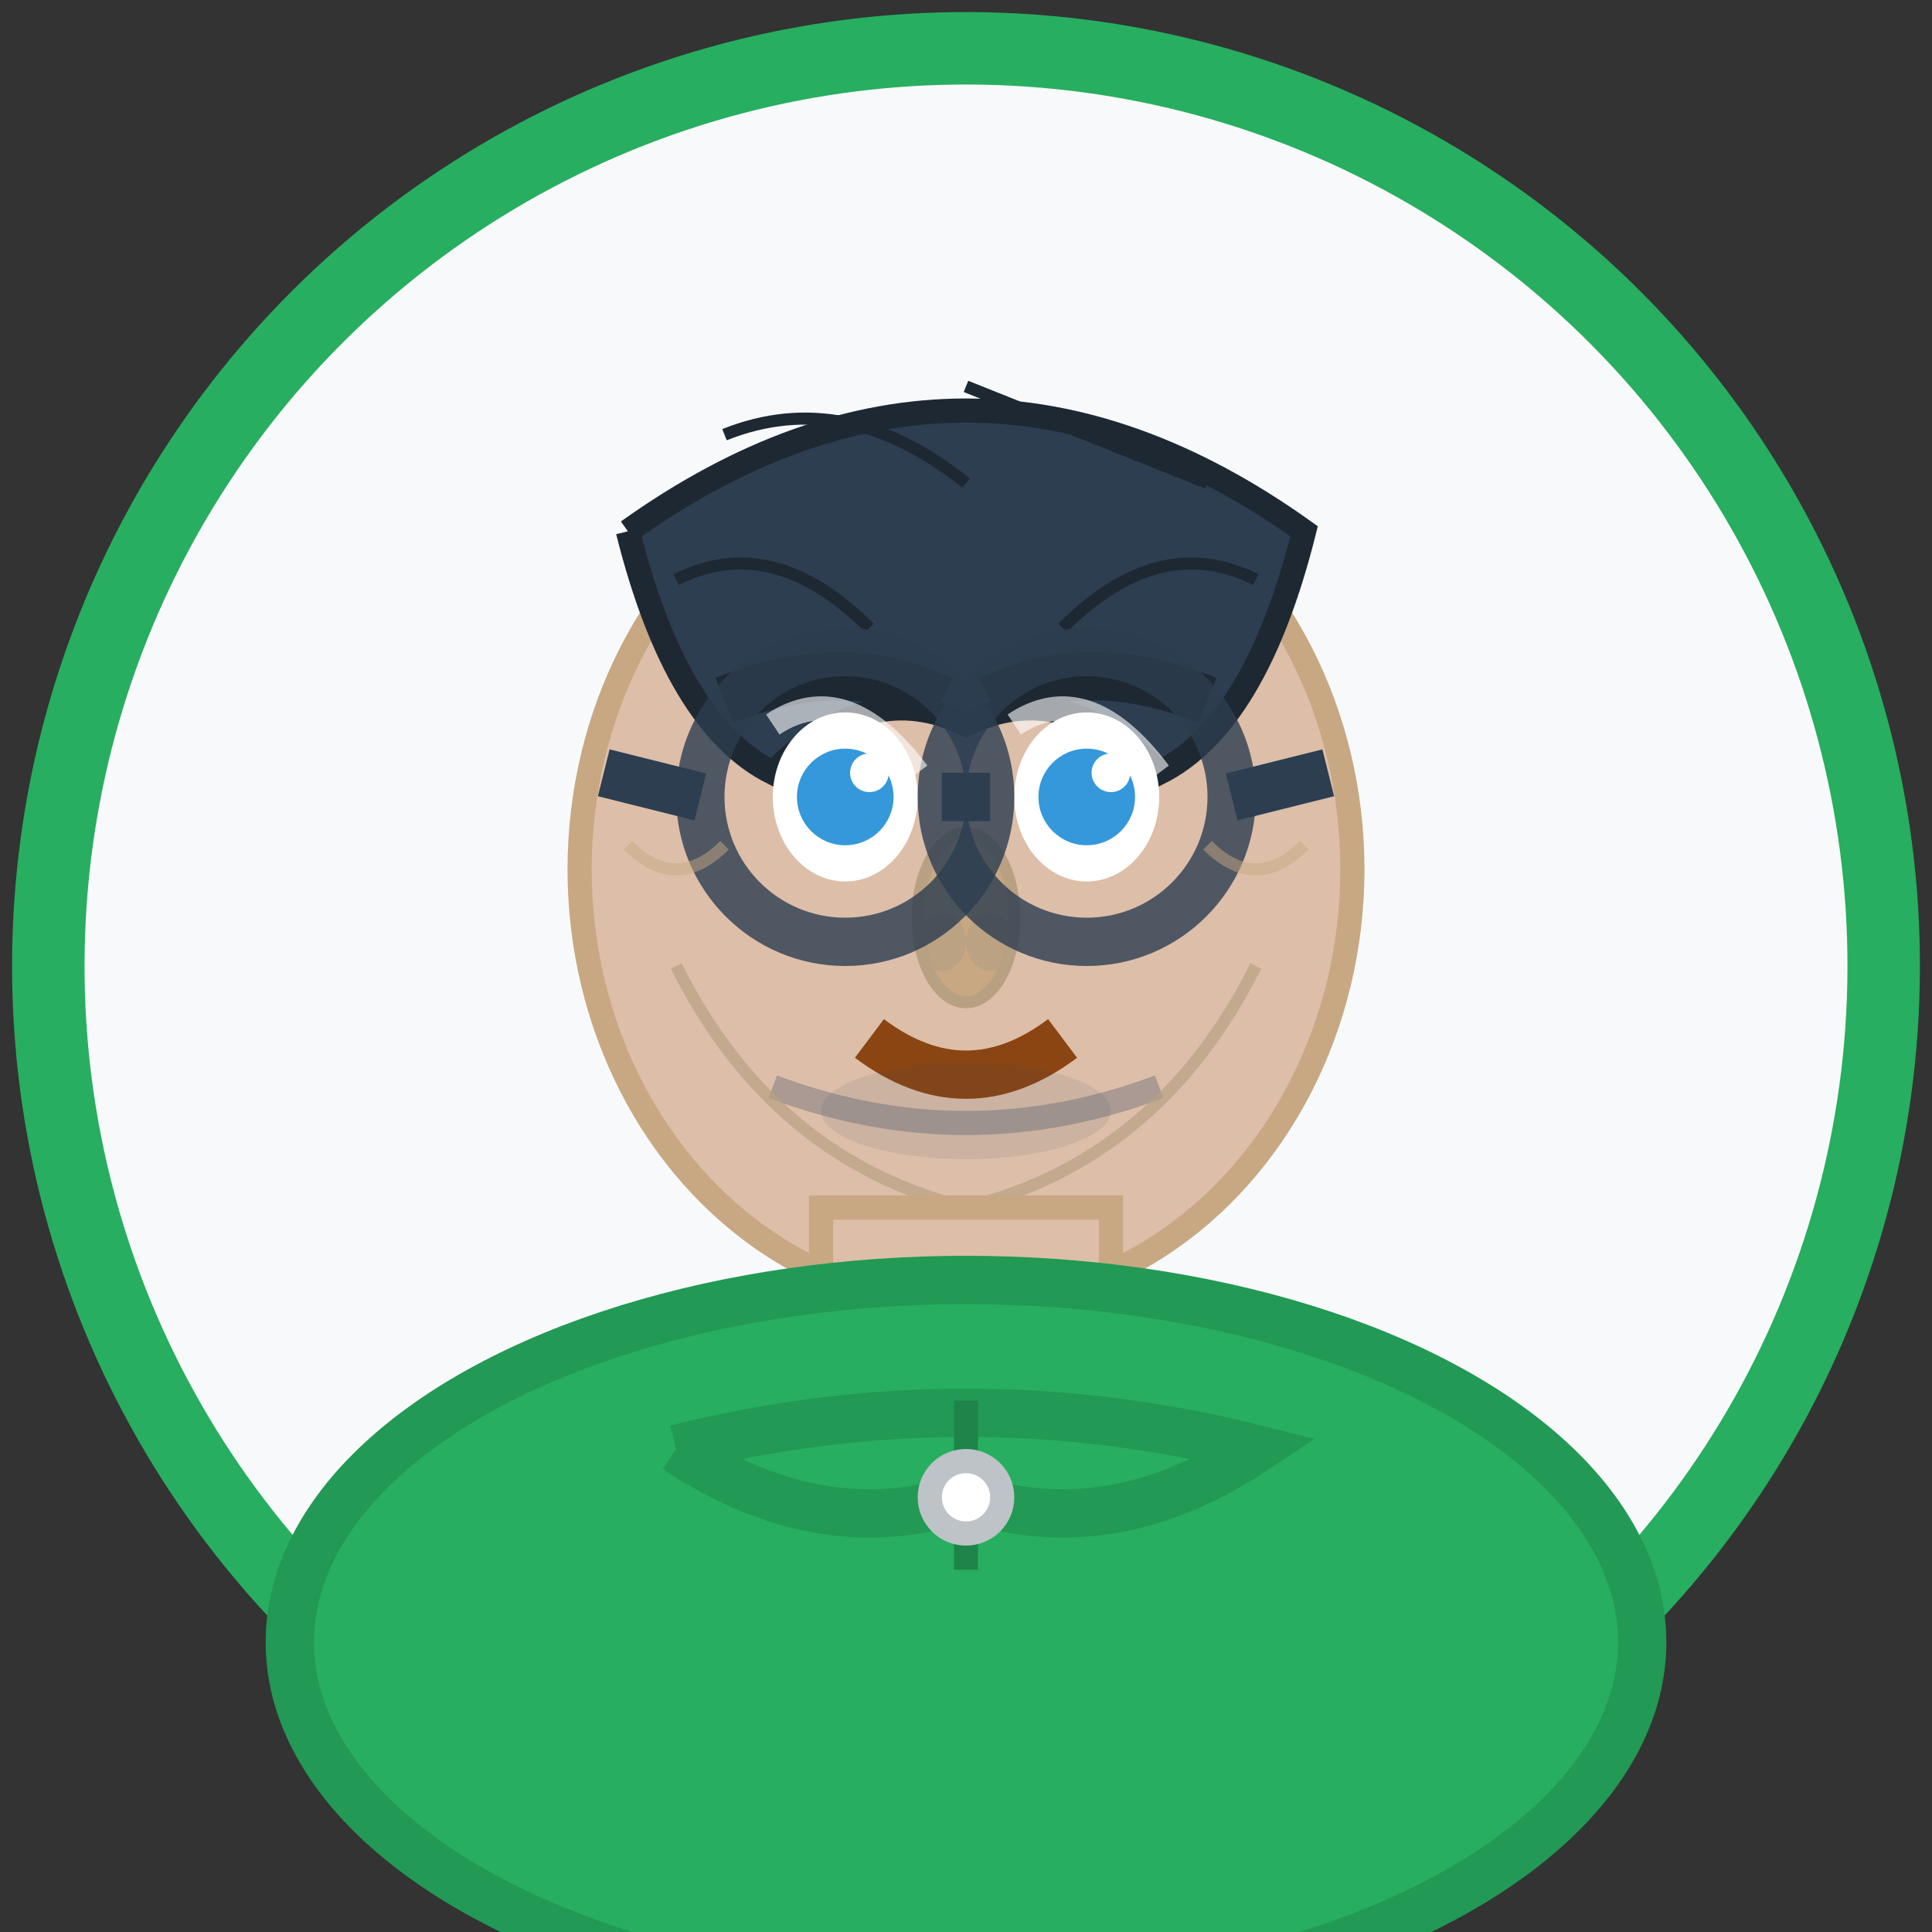 <svg xmlns="http://www.w3.org/2000/svg" viewBox="0 0 80 80" fill="none">
  <rect x="0" y="0" width="80" height="80" fill="#333333" stroke="none"/>
  <defs>
    <style>
      .avatar-bg { fill: #f8f9fa; }
      .skin-tone { fill: #ddbea9; }
      .hair-color { fill: #2c3e50; }
      .eye-color { fill: #3498db; }
      .clothing { fill: #27ae60; }
    </style>
  </defs>
  
  <!-- Background circle -->
  <circle cx="40" cy="40" r="38" class="avatar-bg" stroke="#27ae60" stroke-width="3" transform="rotate(3 40 40)"/>
  
  <!-- Face shape (male, slightly more angular) -->
  <ellipse cx="40" cy="36" rx="16" ry="18" class="skin-tone" stroke="#c7a882" stroke-width="1"/>
  
  <!-- Hair (short male hairstyle) -->
  <path d="M26 22 Q40 12 54 22 Q52 30 48 32 Q44 28 40 30 Q36 28 32 32 Q28 30 26 22" 
        class="hair-color" stroke="#1e2833" stroke-width="1"/>
  <!-- Hair texture -->
  <path d="M30 18 Q35 16 40 20" stroke="#1e2833" stroke-width="0.5" fill="none"/>
  <path d="M40 16 Q45 18 50 20" stroke="#1e2833" stroke-width="0.5" fill="none"/>
  <path d="M28 24 Q32 22 36 26" stroke="#1e2833" stroke-width="0.5" fill="none"/>
  <path d="M44 26 Q48 22 52 24" stroke="#1e2833" stroke-width="0.5" fill="none"/>
  
  <!-- Eyes -->
  <ellipse cx="35" cy="33" rx="3" ry="3.5" fill="white"/>
  <ellipse cx="45" cy="33" rx="3" ry="3.5" fill="white"/>
  <circle cx="35" cy="33" r="2" class="eye-color"/>
  <circle cx="45" cy="33" r="2" class="eye-color"/>
  <!-- Eye highlights -->
  <circle cx="36" cy="32" r="0.8" fill="white"/>
  <circle cx="46" cy="32" r="0.8" fill="white"/>
  
  <!-- Eyebrows (thicker, more masculine) -->
  <path d="M30 29 Q35 27 39 29" stroke="#1e2833" stroke-width="2" fill="none"/>
  <path d="M41 29 Q45 27 50 29" stroke="#1e2833" stroke-width="2" fill="none"/>
  
  <!-- Nose (slightly larger) -->
  <ellipse cx="40" cy="38" rx="2" ry="3.5" fill="#c7a882" stroke="#b8a082" stroke-width="0.5"/>
  <ellipse cx="39" cy="39" rx="1" ry="1.2" fill="#b8a082" opacity="0.8"/>
  <ellipse cx="41" cy="39" rx="1" ry="1.2" fill="#b8a082" opacity="0.8"/>
  
  <!-- Mouth (male smile) -->
  <path d="M36 43 Q40 46 44 43" stroke="#8b4513" stroke-width="2" fill="none"/>
  
  <!-- Facial hair/beard shadow -->
  <path d="M32 45 Q40 48 48 45" stroke="#34495e" stroke-width="1" fill="none" opacity="0.3"/>
  <ellipse cx="40" cy="46" rx="6" ry="2" fill="#34495e" opacity="0.1"/>
  
  <!-- Jaw line -->
  <path d="M28 40 Q32 48 40 50 Q48 48 52 40" stroke="#b8a082" stroke-width="0.5" fill="none" opacity="0.7"/>
  
  <!-- Neck -->
  <rect x="34" y="50" width="12" height="10" class="skin-tone" stroke="#c7a882" stroke-width="1"/>
  
  <!-- Clothing/shirt -->
  <ellipse cx="40" cy="68" rx="28" ry="15" class="clothing" stroke="#229954" stroke-width="2"/>
  <!-- Shirt collar -->
  <path d="M28 60 Q40 57 52 60 Q46 64 40 62 Q34 64 28 60" class="clothing" stroke="#229954" stroke-width="2"/>
  <!-- Shirt details -->
  <line x1="40" y1="58" x2="40" y2="65" stroke="#1e8449" stroke-width="1"/>
  <circle cx="40" cy="62" r="1.5" fill="white" stroke="#bdc3c7" stroke-width="1"/>
  
  <!-- Glasses -->
  <circle cx="35" cy="33" r="6" fill="none" stroke="#2c3e50" stroke-width="2" opacity="0.8"/>
  <circle cx="45" cy="33" r="6" fill="none" stroke="#2c3e50" stroke-width="2" opacity="0.8"/>
  <line x1="41" y1="33" x2="39" y2="33" stroke="#2c3e50" stroke-width="2"/>
  <line x1="29" y1="33" x2="25" y2="32" stroke="#2c3e50" stroke-width="2"/>
  <line x1="51" y1="33" x2="55" y2="32" stroke="#2c3e50" stroke-width="2"/>
  
  <!-- Glass reflection -->
  <path d="M32 30 Q35 28 38 32" stroke="white" stroke-width="1" fill="none" opacity="0.6"/>
  <path d="M42 30 Q45 28 48 32" stroke="white" stroke-width="1" fill="none" opacity="0.6"/>
  
  <!-- Hand-drawn style imperfections -->
  <path d="M26 35 Q28 37 30 35" stroke="#c7a882" stroke-width="0.5" fill="none" opacity="0.5"/>
  <path d="M50 35 Q52 37 54 35" stroke="#c7a882" stroke-width="0.5" fill="none" opacity="0.5"/>
</svg>
